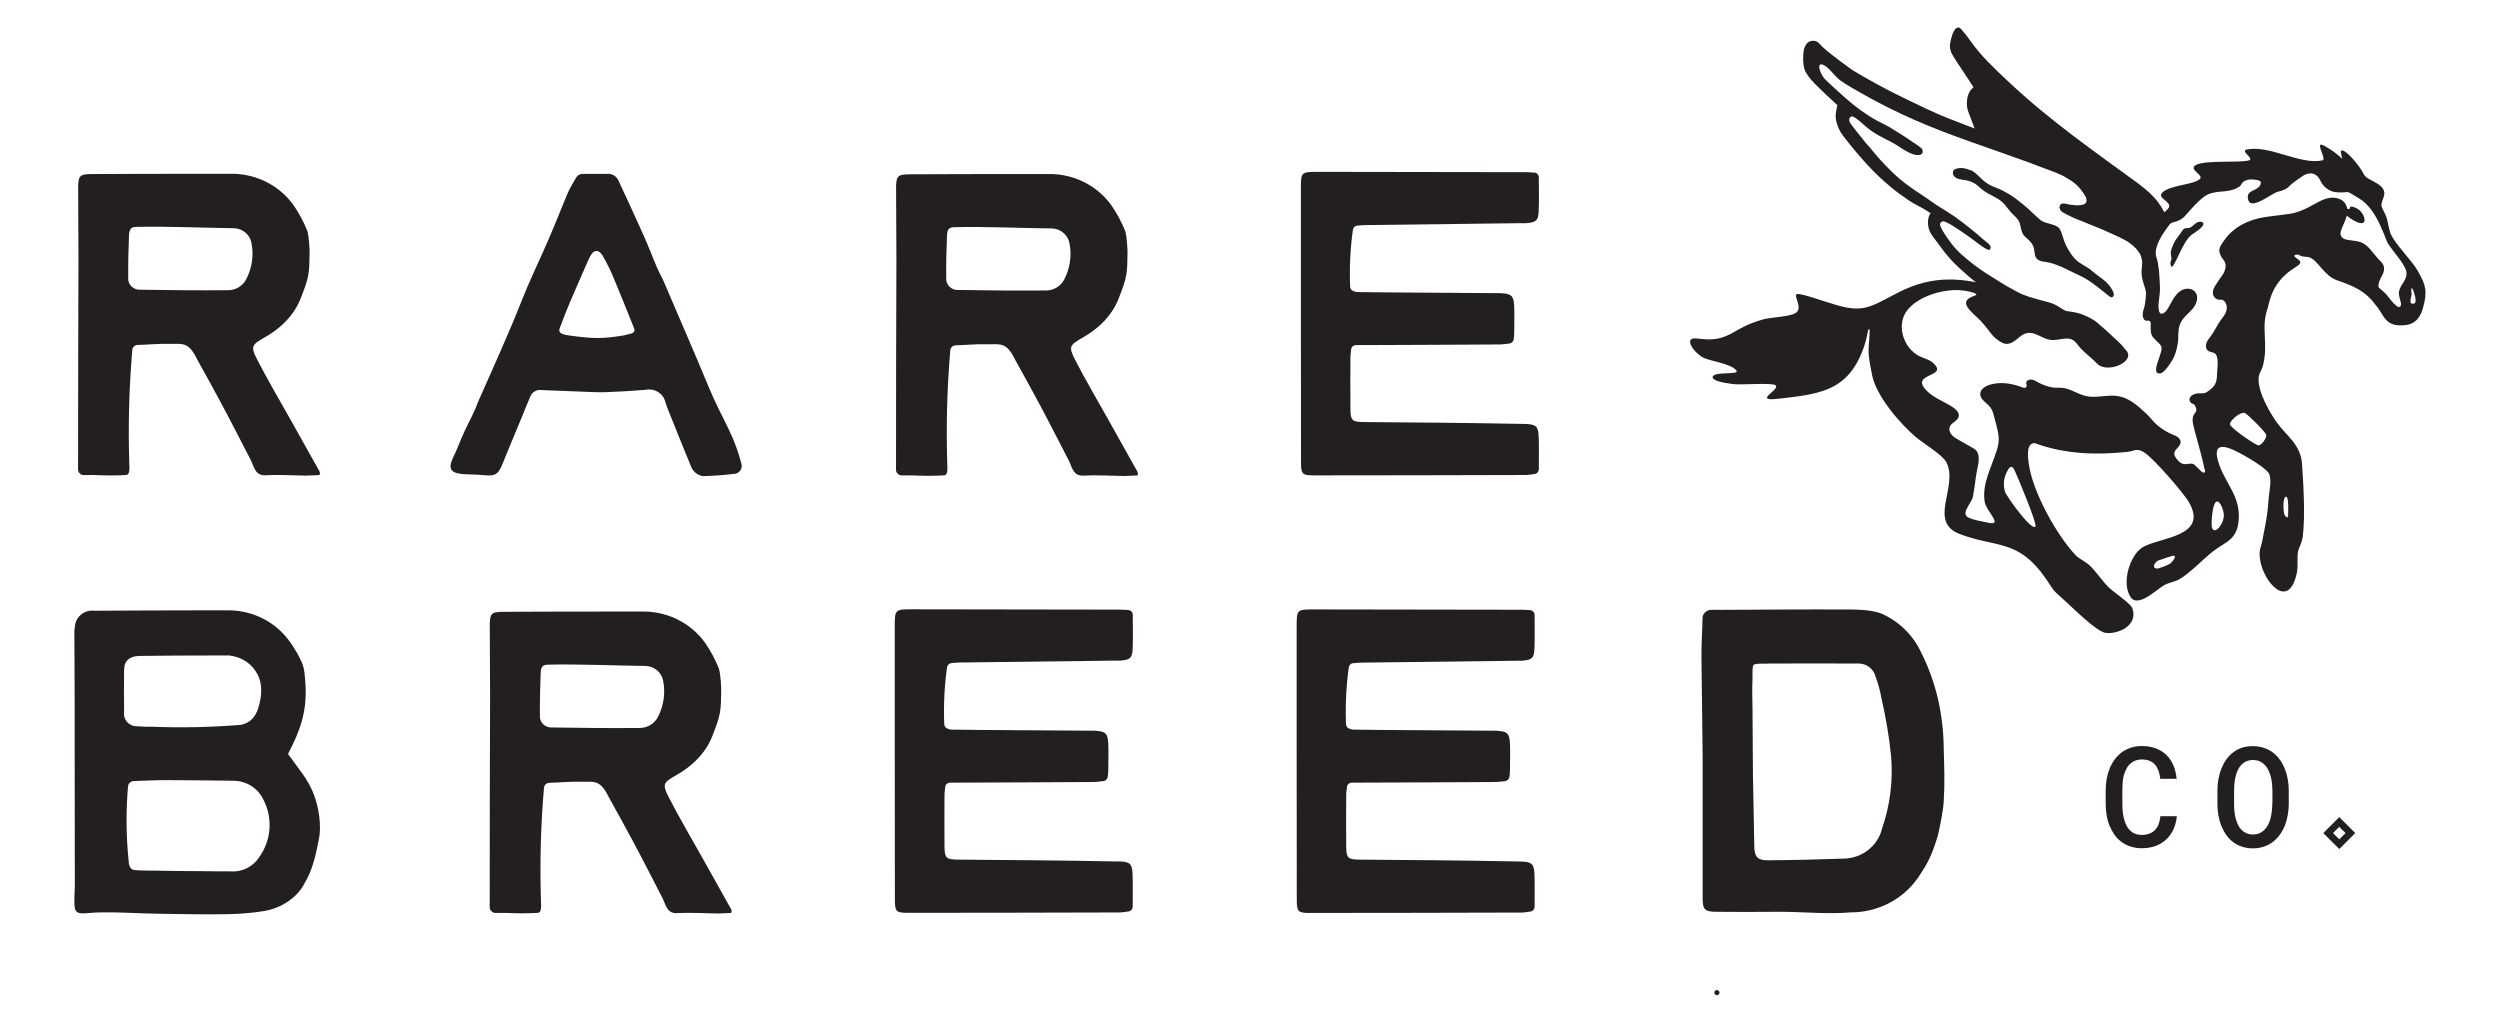 <svg xmlns="http://www.w3.org/2000/svg" id="Layer_1" data-name="Layer 1" viewBox="0 0 396 162"><defs><style>      .cls-1 {        fill: #231f20;      }    </style></defs><path class="cls-1" d="M116.05,69.35c-.92-2.08-2.01-4.06-2.96-6.15-.95-2.09-1.79-4.23-2.69-6.34-1.74-4.09-3.49-8.17-5.25-12.24-.31-.72-.72-1.4-1.03-2.12-.75-1.74-1.4-3.52-2.19-5.25-1.29-2.9-2.63-5.78-3.97-8.65-.29-.68-.99-1.11-1.74-1.06h-3.68c-1.2-.03-1.22.57-2.02,1.87-.23.37-.53,1.02-.7,1.42-1.06,2.57-2.08,5.15-3.19,7.69-1.33,3.04-2.78,6.02-4,9.12-2.14,5.45-4.61,10.78-6.97,16.17,0,0,0,0,0,0-.54,1.55-1.38,2.98-2.07,4.48-.68,1.47-1.07,2.64-1.78,4.11-.99,2.04-.32,2.64,2.05,2.73.8.04,1.63.03,2.41.11,2.23.24,2.62,0,3.41-1.96.96-2.4,1.98-4.79,2.97-7.19.45-1.1.87-2.21,1.36-3.29.26-.69.98-1.11,1.72-1.02,2.33.13,4.67.16,6.99.28,1.16.06,2.32.1,3.48.05,2.05-.08,4.09-.19,6.13-.37,1.42-.27,2.79.63,3.08,2.01.15.45.31.9.49,1.34,1.17,2.94,2.35,5.86,3.55,8.78.14.37.37.71.67.97.35.32.79.53,1.26.58,1.6-.04,3.21-.16,4.8-.35.42,0,.82-.18,1.07-.52.25-.33.31-.76.17-1.15-.35-1.38-.82-2.73-1.38-4.04ZM100.11,52.8l-1.27.32c-3.3.54-4.69.58-8.82,0-1.57-.22-1.52-.7-1.34-1.17.6-1.61.97-2.6,1.64-4.17.93-2.18,1.89-4.35,2.84-6.52.09-.22.25-.52.36-.73.54-1.02,1.34-1.04,1.91-.07.6,1.03,1.14,2.09,1.61,3.18,1.17,2.77,2.28,5.57,3.4,8.36.15.3.07.59-.32.8Z"></path><path class="cls-1" d="M215.03,35.74c.47-.04.91-.09,1.34-.09,8.21-.1,16.43-.2,24.64-.3h.73c1.52-.11,1.92-.39,1.98-1.8.08-1.74.04-3.48.03-5.46,0-.4-.33-.74-.74-.76-.79-.04-1.4-.08-2-.06-10.73-.02-21.45-.03-32.16-.05-2.78,0-2.79.02-2.79,2.77v19.03c0,8.07,0,16.13.02,24.2,0,1.89.21,2.08,2.05,2.08,11.19,0,22.38-.03,33.57-.06.02,0,.07,0,.09,0,.45-.04.91-.09,1.35-.17.36-.06.61-.39.61-.75,0-1.79.04-3.47-.02-5.14-.06-1.67-.43-1.99-2.25-2.03-4.59-.09-9.18-.15-13.77-.2-3.95-.04-7.89-.05-11.84-.1-1.65-.03-1.93-.27-1.96-1.94-.04-2.81,0-5.61,0-8.42,0-.02,0-.05,0-.07.03-.37.07-.75.12-1.12.05-.37.39-.64.77-.64h1.56c4.35-.03,16.91-.05,21.26-.1.5-.03,1-.08,1.5-.15.34-.05.61-.34.65-.68.04-.39.08-.7.08-1.02,0-1.41.06-2.82,0-4.23-.08-1.67-.44-1.96-2.24-2.05h-.73c-4.55-.05-17.31-.09-21.87-.17-.07,0-.13,0-.2-.02-.15-.04-.3-.08-.45-.14-.29-.11-.49-.38-.5-.69-.12-3.01.02-6.03.44-9.02.05-.36.35-.64.71-.67Z"></path><path class="cls-1" d="M175.64,66.62c-1.81-3.23-3.71-6.43-5.39-9.72-1.03-2.02-.79-2.27,1.29-3.45,4.66-2.64,5.65-6.17,5.83-6.63,1.15-2.89,1.2-3.68,1.23-6.72.01-.4-.07-2.4-.35-3.46-.58-1.46-1.33-2.85-2.22-4.14-2.17-3.01-5.68-4.84-9.46-4.93h-4.83c-5.88.01-11.76,0-17.64.04-1.93.01-2.16.26-2.16,2.24,0,3.76.05,7.52.05,11.29-.04,10.77-.06,21.54-.06,32.31.03.63-.12,1.12.16,1.46.28.35.57.4.71.4,2.05-.06,3.52.13,5.57.04.07,0,1.2-.04,1.3-.07.37-.12.41-.77.4-1.15-.22-6.34-.08-12.34.46-18.66.04-.43.41-.76.84-.77,1.7-.04,3.3-.22,4.9-.17,2.04.07,3.1-.53,4.52,2.44,1.3,2.35,2.61,4.69,3.87,7.06,1.61,3,3.13,6.03,4.7,9.04.58,1.43.85,2.4,2.43,2.26,1.68-.1,4.57.04,6.26.07l2.05-.08h0c.31-.09.06-.72-.05-.82-1.46-2.62-2.93-5.23-4.4-7.86ZM168.59,44.24c-.55,1.1-1.7,1.79-2.96,1.77-4.59.04-9.18,0-13.77-.08-.54.05-1.08-.14-1.47-.52-.38-.38-.57-.91-.51-1.44-.02-2.48.03-4,.12-6.61.04-1.1.36-1.36,1.17-1.38,5.23-.11,10.32.15,15.56.21,1.33.09,2.42,1.04,2.67,2.32.39,1.94.1,3.96-.81,5.73Z"></path><path class="cls-1" d="M13.23,75.25c2.04-.06,3.52.13,5.57.04.07,0,1.2-.04,1.3-.07.37-.12.41-.77.4-1.15-.22-6.34-.08-12.34.46-18.66.04-.43.41-.76.84-.77,1.7-.04,3.3-.22,4.9-.17,2.04.07,3.1-.53,4.52,2.44,1.3,2.35,2.61,4.69,3.87,7.06,1.61,3,3.13,6.03,4.7,9.04.58,1.43.85,2.4,2.43,2.26,1.68-.1,4.57.04,6.26.07l2.05-.08h0c.32-.09.06-.72-.05-.82-1.46-2.62-2.93-5.24-4.4-7.86-1.81-3.23-3.71-6.43-5.39-9.72-1.03-2.02-.79-2.27,1.29-3.45,4.66-2.64,5.65-6.17,5.83-6.63,1.15-2.89,1.2-3.68,1.23-6.72.01-.4-.07-2.4-.35-3.46-.58-1.46-1.33-2.85-2.22-4.14-2.17-3.01-5.68-4.84-9.46-4.93h-4.83c-5.88.01-11.76,0-17.64.04-1.93.01-2.16.26-2.16,2.24,0,3.76.05,7.52.05,11.29-.04,10.77-.06,21.54-.06,32.31.03.63-.12,1.12.16,1.46.28.35.57.4.71.4ZM20.43,37.32c.04-1.1.36-1.36,1.17-1.38,5.23-.11,10.32.15,15.56.21,1.33.09,2.42,1.04,2.67,2.32.39,1.94.1,3.96-.81,5.73-.55,1.1-1.7,1.79-2.96,1.77-4.59.04-9.18,0-13.77-.08-.54.05-1.08-.14-1.47-.52-.38-.38-.57-.91-.51-1.44-.02-2.48.03-4,.12-6.61Z"></path><path class="cls-1" d="M45.65,119.47s0-.06,0-.1c1.91-3.65,2.95-6.61,2.75-10.7-.03-.57-.08-1.32-.17-2.11-.07-.56-.2-1.12-.43-1.65-.52-1.19-1.13-2.18-1.92-3.3-2.16-3.02-5.66-4.85-9.43-4.93h-5.07c-5.45.01-10.94.02-16.43.06-.73-.09-1.47.11-2.05.56-.58.45-.95,1.1-1.02,1.82-.09.46-.12.93-.1,1.4,0,2.97.04,5.94.04,8.9.02,10.26.03,20.53.03,30.8,0,1.02-.11,2.04-.06,3.05.06,1.29.47,1.49,1.91,1.38.74-.06,1.49-.12,2.23-.13,3.1-.05,6.19.18,9.28.22,3.7.06,7.4.13,11.11.06,1.92-.04,3.84-.21,5.73-.53,2.49-.46,5.02-2.07,6.15-4.29,1.31-2.17,1.82-4.5,2.29-6.97.48-2.15.01-5.12-.78-7.18-.92-2.39-2.25-3.83-4.07-6.37ZM19.67,105.97c.02-1.3.86-2.04,2.4-2.07,2.49-.04,7.48-.06,7.48-.06h0s6.75-.02,6.75-.02c2.05.24,3.65,1.35,4.52,3.05.82,1.61.63,3.44.12,5.18-.4,1.48-1.41,2.61-2.97,2.78-4.65.37-9.31.47-13.97.28-.73.02-1.45,0-2.17-.07-.62.05-1.23-.19-1.65-.63-.42-.45-.61-1.06-.52-1.66-.04-2.26-.03-4.52,0-6.78ZM41,135.85c-.99,1.51-2.77,2.35-4.6,2.17-1.46,0-2.92,0-4.38-.03-1.87-.03-3.75,0-5.62-.05-.96-.03-1.93-.04-2.89-.04-1,0-1.24-.03-2.12-.07-1-.05-.99-1.21-1.03-1.68-.39-3.85-.41-7.73-.08-11.59.04-.46.43-.82.9-.84,1.81-.06,3.47-.15,5.14-.15,3.55,0,7.11.07,10.64.1,2.06,0,3.92,1.18,4.77,3.01,1.52,2.95,1.25,6.47-.72,9.16Z"></path><path class="cls-1" d="M177.18,136.46c-4.59-.09-9.18-.15-13.77-.2-3.95-.04-7.89-.05-11.84-.1-1.65-.03-1.93-.27-1.96-1.94-.04-2.81,0-5.61,0-8.42,0-.02,0-.05,0-.07.03-.37.07-.75.12-1.12.05-.37.39-.64.77-.64h1.56c4.35-.03,16.92-.05,21.26-.1.5-.03,1-.08,1.5-.15.34-.05.61-.34.65-.68.04-.39.08-.7.08-1.02,0-1.41.06-2.82,0-4.23-.08-1.67-.44-1.96-2.24-2.05h-.73c-4.55-.05-17.31-.09-21.86-.17-.07,0-.13,0-.2-.02-.15-.04-.3-.08-.45-.14-.29-.11-.49-.38-.5-.69-.12-3.01.02-6.03.44-9.02.05-.36.35-.64.71-.67.47-.04.91-.09,1.34-.09,8.22-.1,16.43-.2,24.64-.3h.73c1.52-.11,1.92-.39,1.98-1.8.08-1.74.03-3.48.02-5.46,0-.4-.33-.74-.74-.76-.79-.04-1.39-.08-2-.06-10.73-.02-21.45-.03-32.16-.05-2.78,0-2.8.02-2.8,2.77v19.03c0,8.07,0,16.13.02,24.2,0,1.89.21,2.08,2.05,2.08,11.19,0,22.39-.03,33.57-.06.02,0,.06,0,.09,0,.45-.04.91-.09,1.35-.17.36-.06.61-.39.61-.75,0-1.79.04-3.47-.02-5.14-.06-1.67-.43-1.99-2.25-2.03Z"></path><path class="cls-1" d="M214.36,105.05c.47-.04.91-.09,1.34-.09,8.21-.1,16.42-.2,24.64-.3h.73c1.52-.11,1.92-.39,1.98-1.8.08-1.74.04-3.48.03-5.46,0-.4-.33-.74-.74-.76-.79-.04-1.4-.08-2-.06-10.73-.02-21.45-.03-32.16-.05-2.77,0-2.79.02-2.79,2.77v19.03c0,8.07,0,16.13.02,24.2,0,1.89.21,2.08,2.05,2.08,11.19,0,22.38-.03,33.57-.06.02,0,.07,0,.09,0,.45-.04.9-.09,1.35-.17.36-.06.61-.39.61-.75,0-1.79.04-3.47-.02-5.14-.06-1.67-.43-1.99-2.25-2.03-4.59-.09-9.18-.15-13.77-.2-3.94-.04-7.89-.05-11.84-.1-1.65-.03-1.93-.27-1.96-1.94-.04-2.83,0-5.66,0-8.49h0c.03-.37.07-.74.12-1.1.05-.38.39-.66.77-.66h1.56c4.35-.03,16.91-.05,21.26-.1.5-.03,1-.08,1.5-.15.34-.05.61-.34.65-.68.04-.39.08-.7.08-1.02,0-1.41.06-2.82,0-4.23-.08-1.67-.44-1.96-2.24-2.05h-.72c-4.55-.05-17.31-.09-21.87-.17-.06,0-.13,0-.19-.02-.15-.04-.3-.08-.45-.14-.29-.11-.49-.38-.5-.69-.12-3.01.02-6.03.44-9.02.05-.36.35-.64.71-.67Z"></path><path class="cls-1" d="M304.3,103.33c-1.28-2.75-3.54-4.95-6.37-6.18-1.69-.55-3.32-.6-5.24-.61-6.69-.03-13.38.03-20.08.06-.49,0-.97-.03-1.45,0-.41-.02-.81.13-1.1.42-.29.29-.43.69-.38,1.08-.04,2.03-.2,4.07-.17,6.11.08,5.34.19,16.09.19,16.09v21.96c0,1.86.33,2.17,2.28,2.17,3.13.03,6.27.03,9.41,0,3.93-.04,7.88.42,11.79.09,4.2.01,8.13-1.99,10.53-5.34,1.71-2.5,2.3-3.74,3.24-6.79.38-1.65.89-4.18.94-5.52.18-2.74.08-5.47,0-8.2-.04-5.35-1.16-10.55-3.6-15.35ZM298.11,131.27c-.66,2.7-3.09,4.63-5.94,4.73-4.02.14-8.05.24-12.07.27-1.52,0-2.07-.35-2.21-1.82-.02-.7-.04-1.66-.05-2.47-.04-3.05-.12-6-.17-9.06-.05-3.45-.03-7.01-.07-10.47-.02-2.33-.09-2.61,0-5.05,0,0-.07-1.77.14-2.05.26-.34,2.15-.18,2.48-.25,5.24.01,9.03-.02,14.26,0,1.25.04,2.33.9,2.61,2.09.42,1.1.73,2.24.93,3.4.71,3.06,1.23,6.16,1.54,9.28.31,3.85-.18,7.73-1.45,11.39Z"></path><path class="cls-1" d="M111.28,135.92c-1.81-3.23-3.71-6.43-5.39-9.72-1.03-2.02-.79-2.27,1.29-3.45,4.66-2.64,5.65-6.17,5.83-6.63,1.15-2.89,1.2-3.68,1.23-6.72.01-.4-.07-2.4-.35-3.46-.58-1.46-1.33-2.85-2.22-4.14-2.17-3.01-5.68-4.84-9.46-4.93h-4.83c-5.88.01-11.76,0-17.64.04-1.93.01-2.16.26-2.16,2.24,0,3.76.05,7.52.05,11.29-.04,10.77-.06,21.54-.06,32.31.03.63-.12,1.12.16,1.46.28.35.57.4.71.4,2.05-.06,3.52.13,5.57.04.07,0,1.2-.04,1.3-.07.37-.12.41-.77.4-1.15-.22-6.34-.08-12.34.46-18.66.04-.43.41-.76.84-.77,1.7-.04,3.3-.22,4.9-.17,2.04.07,3.1-.53,4.52,2.44,1.3,2.35,2.61,4.69,3.87,7.06,1.61,3,3.13,6.03,4.7,9.04.58,1.43.85,2.4,2.43,2.26,1.68-.1,4.57.04,6.26.07l2.05-.08h0c.32-.09.06-.72-.05-.82-1.46-2.62-2.93-5.23-4.4-7.86ZM104.23,113.54c-.55,1.1-1.7,1.79-2.96,1.77-4.59.04-9.18,0-13.77-.08-.54.05-1.08-.14-1.47-.52-.38-.38-.57-.91-.51-1.44-.02-2.48.03-4,.12-6.61.04-1.1.36-1.36,1.17-1.38,5.23-.11,10.32.15,15.56.21,1.33.09,2.42,1.04,2.67,2.32.39,1.94.1,3.96-.81,5.73Z"></path><path class="cls-1" d="M336.21,123.93c.05-.41.12-.79.21-1.15.12-.41.28-.78.47-1.12.19-.34.43-.61.72-.82.21-.17.45-.31.72-.4.27-.09.58-.14.91-.14.48,0,.9.07,1.24.21.35.14.64.34.88.61.23.27.41.59.55.97.13.38.22.8.27,1.27h2.6c-.08-.79-.25-1.5-.52-2.14-.27-.64-.64-1.19-1.11-1.64-.46-.45-1.02-.79-1.67-1.04-.65-.24-1.39-.37-2.22-.37-.61,0-1.18.08-1.69.25-.52.17-.99.4-1.41.69-.45.32-.84.72-1.18,1.17-.34.46-.62.97-.84,1.53-.2.5-.35,1.04-.45,1.61-.1.57-.15,1.16-.15,1.77v2.15c0,.64.05,1.26.16,1.85.1.59.26,1.14.47,1.64.21.51.47.98.77,1.41.31.43.67.8,1.08,1.1.43.32.91.58,1.46.75.54.18,1.14.27,1.79.27.79,0,1.52-.12,2.17-.36.65-.24,1.22-.59,1.69-1.03.47-.44.85-.97,1.14-1.6.29-.62.47-1.32.54-2.08h-2.61c-.04.48-.14.9-.28,1.27-.14.37-.34.67-.57.92-.25.25-.54.44-.89.57-.35.13-.74.2-1.19.2-.38,0-.71-.05-1-.16-.29-.1-.55-.26-.77-.46-.22-.19-.4-.41-.56-.67-.16-.26-.28-.55-.38-.87-.13-.38-.23-.8-.29-1.27-.06-.46-.09-.96-.09-1.48v-2.17c0-.43.02-.84.07-1.25Z"></path><path class="cls-1" d="M361.85,121.63c-.21-.5-.47-.96-.78-1.37-.31-.42-.67-.78-1.09-1.09-.42-.31-.89-.55-1.42-.72-.53-.17-1.1-.26-1.73-.26s-1.19.08-1.7.25c-.52.17-.98.41-1.38.72-.42.32-.78.69-1.09,1.12-.31.43-.56.9-.77,1.41-.22.53-.38,1.1-.49,1.7-.11.6-.16,1.22-.16,1.86v2.08c0,.61.05,1.21.15,1.79.1.58.25,1.13.45,1.64.21.53.47,1.02.78,1.47.31.45.68.83,1.1,1.15.41.31.88.55,1.4.73.52.18,1.1.27,1.73.27s1.16-.08,1.67-.25c.51-.17.97-.39,1.39-.68.43-.32.81-.7,1.15-1.14.33-.44.61-.93.83-1.46.21-.53.37-1.09.48-1.68.11-.59.17-1.2.17-1.84v-2.08c0-.66-.06-1.29-.17-1.9-.12-.61-.29-1.18-.52-1.71ZM359.93,127.32c0,.39-.03.77-.07,1.15-.04.38-.1.74-.19,1.09-.1.4-.24.76-.41,1.09-.17.33-.38.61-.63.85-.22.21-.47.38-.77.5-.3.12-.63.18-1,.18s-.72-.06-1.01-.19c-.29-.13-.55-.3-.77-.51-.23-.23-.43-.51-.59-.85-.16-.34-.29-.7-.38-1.09-.09-.35-.15-.71-.18-1.08-.04-.38-.05-.75-.05-1.14v-2.1c0-.39.02-.78.06-1.16.04-.39.1-.75.19-1.1.09-.4.23-.77.4-1.1.17-.33.39-.61.64-.85.21-.19.45-.35.74-.46.28-.11.6-.17.95-.17s.7.06.98.17c.29.12.54.27.77.48.25.23.47.51.64.84.18.33.32.69.43,1.09.09.35.16.71.2,1.09.04.38.06.77.07,1.17v2.1Z"></path><path class="cls-1" d="M271.94,156.82c-.23.01-.4.2-.39.43.01.23.21.4.43.39.23-.01.4-.21.39-.43s-.21-.4-.43-.39Z"></path><path class="cls-1" d="M368.01,131.96l2.53,2.53,2.53-2.53-2.53-2.53-2.53,2.53ZM370.54,132.95l-.99-.99.99-.99.99.99-.99.99Z"></path><path class="cls-1" d="M348.87,35.2c-.19-.12-.44-.09-.66-.04-.42.1-.9.72-1.3.89-.6.27-.77-.3-1.46.81-.41.67-.84,1.02-1.12,1.69-.38.93-.61,1.23-.39,2.21.12.5-.35.63-.02,1.45.43.55,1.73-3.86,3.2-5,.31-.24,2.51-1.51,1.74-2.01Z"></path><path class="cls-1" d="M331.35,42.89c-.85-.75-1.92-1.06-2.67-1.89-.79-.86-1.41-1.92-1.79-3.06-.18-.54-.31-1.1-.58-1.59-.52-.95-2.28-.81-3.08-1.48-1.1-.91-1.49-1.43-2.59-2.34-.76-.63-1.54-1.26-2.39-1.76-.64-.37-1.27-.74-1.96-.99-.66-.24-1.3-.53-1.87-.98-.29-.23-.55-.49-.82-.74-.48-.45-1.03-1.04-1.69-1.17-.66-.28-1.35-.38-2.09-.15-.39.12-.59.52-.44.91.34.86,1.48.76,2.17.93.61.16,1.16.35,1.63.77.53.48,1.07.93,1.69,1.28.73.42,1.53.73,2.17,1.28.7.6,1.17,1.43,1.83,2.07.53.51.94.87,1.12,1.59.16.68.22,1.43.79,1.93.43.38.89.77,1.18,1.28.31.54.25,1.07.39,1.65.24.99,1.17.97,1.97,1.11.16.03.32.06.47.1.25.06.54.16.84.27.74.27,1.47.59,2.18.96.92.48,1.96.88,2.83,1.43,1.21.77,2.33,1.76,3.47,2.63.11.09.24.18.38.17.2-.01.33-.23.34-.44,0-.21-.08-.41-.17-.6-.81-1.58-2.11-2.1-3.33-3.18Z"></path><path class="cls-1" d="M383.01,42.95c-1.04-1.79-3.78-4.43-4.38-6.05-.26-.7-.36-1.68-.6-2.46-.18-.6-.74-1.39-.81-1.9-.06-.47.39-1.2.45-1.76.17-1.77-2.71-2.11-3.21-3.13-.81-1.66-3.29-4.37-3.65-3.73-.04.08.03.62.21,1.25-1.04-1.04-2.88-2.2-3.3-2.26-.82-.1.82,2.34.17,2.49-3.48.78-8.32-2.44-11.95-1.73-1.26.24,1.32,1.48.25,1.75-1.65.41-7.08-.11-8.44.76-1.08.7,1.34,1.54.73,2.15-.96.96-4.72.96-5.95,2.15-.98.94,1.56,1.44,1,2.42-.13.23-.38.47-.7.71-.05-.13-.55-.94-.66-1.11-.41-.61-.62-.87-1.05-1.32-.4-.43-.84-.84-1.3-1.22-.92-.77-1.9-1.46-2.87-2.16-.97-.71-1.95-1.42-2.93-2.13-1.87-1.36-3.73-2.73-5.57-4.12-1.79-1.36-3.55-2.74-5.27-4.17-1.77-1.47-3.51-3-5.19-4.58-2.1-1.98-4.24-3.97-5.9-6.36-.48-.69-.84-1.13-1.44-1.82-.16-.19-.35-.33-.62-.23-.28.1-.42.34-.56.59-.2.34-.34.89-.44,1.27-.11.43-.17.73-.17,1.17,0,.41.22.98.56,1.53.52.85.81,1.28,1.36,2.09.64.93,1.2,1.84,1.82,2.78-.24.19-.48.46-.61.69-.16.27-.37.88-.41,1.32-.03.34-.04.75,0,1.09.07.44.2.8.36,1.22.2.51.57,1.55.84,2.22-1.25-.49-2.5-.98-3.81-1.48-2.62-1-5.01-2.21-7.54-3.43-1.36-.65-2.71-1.35-4.03-2.07-1.35-.74-2.7-1.49-4.01-2.31-.19-.13-.37-.26-.55-.39-.85-.61-1.69-1.24-2.52-1.89-.65-.5-1.31-1.02-1.88-1.61-.02-.02-.03-.04-.05-.05-.18-.22-.35-.41-.61-.54-.33-.16-.73-.18-1.07-.05-.56.22-.81.72-.96,1.27-.07.27-.1.55-.11.83-.02.41-.04.83,0,1.24.03.36.09.73.19,1.08.12.4.37.78.62,1.12.34.47.73.91,1.14,1.31,1.13,1.12,2.27,2.22,3.46,3.27-.08.24-.11.45-.16.7-.18.85-.17,1.44.09,2.26.16.5.4,1.09.71,1.52.45.64.99,1.32,1.48,1.93,1.79,2.18,3.21,3.8,5.31,5.68.67.6,1.71,1.47,2.45,1.99,1.01.7,1.65,1.23,2.75,1.78.67.33,1.66.92,2.14,1.26-.56.58-.53,2.07-.14,2.88.32.67.79,1.22,1.24,1.81.42.55.81,1.13,1.25,1.66.44.53,1.02,1.25,2.11,2.26.74.69,2.55,2.28,2.77,2.33-9.07-1.84-13.03,2.51-16.86,3.8-2.54.86-4.76-.05-7.32-.83-1.47-.45-2.89-.99-4.01-1.12-1.21-.13,1,2.25-.5,3.05-1.16.62-3.76.58-5.18,1-2.16.64-3.14,1.19-4.61,2.03-2.73,1.57-4.38,1.05-5.98.95-1.95-.13-.26,2.35,1.32,3.1,1.05.5,4.46.94,5.16,2.03.46.71-3.82.02-3.79,1.05.02.45,1.32.83,3.26,1.06,1.38.16,6.18-.26,6.71.19.81.69-3.7,2.58.36,2.14,6.36-.7,10.41-1.24,12.91-6.44,1.43-2.97,1.22-4.68,1.57-4.61.2.04-.11,2.33-.11,3.44,0,1.19.34,2.69.55,3.8.66,3.44,4.51,7.79,6.92,9.86,1.14.97,4.3,2.84,4.89,4.06,1.88,3.85-3.01,9.36,2.08,11.31,5.79,2.21,9.27.73,13.63,7.05,1.35,1.95.87,1.6,2.64,3.16,1.4,1.24,5.32,5.21,6.81,5.44,1.84.29,5.3-1.09,4.25-3.94-.27-.72-3.04-2.55-3.84-3.37-1.04-1.06-1.89-2.43-2.99-3.44-.58-.53-1.61-.99-2.15-1.56-2.94-3.12-6.74-9.85-7.4-14.39-.16-1.09-.45-3.33.88-3.35.03,0,.06,0,.09.02,4.85,1.75,9.58,1.87,14.56,1.38,1.32-.13,1.59-.79,3.04.28,1.39,1.03,5.9,6.12,6.81,7.72,3.11,5.44-4.67,5.52-7.3,7.06-2.07,1.22-3.48,5.7-1.94,7.96,1.18,1.72,4.24-1.36,5.35-1.95.75-.4,1.63-.48,2.41-.94,1.69-1.01,3.62-3.07,5.24-4.36,1.94-1.54,3.88-1.76,4.11-5.06.24-3.59-1.94-5.57-3.02-8.49-1.78-4.82,2.03-2.7,4.02-1.58.83.47,3.62,2.1,3.87,2.96.35,1.22-.07,2.67-.15,3.89-.17,2.75-.49,3.9-.97,6.48-.24,1.32-.63,1.47-.36,3.15.55,3.47,4.32,7.81,5.71,2.49.37-1.4.12-2.42.26-3.66.07-.68.65-1.47.78-2.54.41-3.39.11-8-.11-11.45-.2-3.16-2.41-4.42-3.99-6.62-.55-.77-1.24-1.87-1.81-3.05-.68-1.4-1.18-2.91-1.08-4.1.06-.65.51-1.22.67-1.82.94-3.63-.39-6.06.78-9.19.61-3.13,2.06-5.01,4.45-6.49,1.53-.95.15-1.1-.28-1.74-.04-.05.44-.39.85-.11.49.33,1.06.15,1.61.35,1.34.5,2.31,2.93,4.35,3.62,2.65.9,4.51,1.75,5.98,3.76,1.31,1.41,1.45,3.24,3.76,3.37,1.98.11,3.27-.56,3.87-2.77.71-2.59.47-3.61-.83-5.83ZM343.67,89.32c-.28.17-1.52.68-1.81.72-1.01.14-.76-.86,0-1.25.2-.1,2.25-.77,2.38-.77.72,0-.22,1.09-.57,1.3ZM362.11,78.68c.46-.05.35,2.51.32,2.99,0,0,0,0,0,0-.05.62-.45.07-.55-.1-.2-.37-.36-2.84.23-2.9ZM322.41,83.4c-.59.82-4.61-4.84-4.81-5.5-.35-1.14-.19-2.23.32-3.22.37-.7.73-1.14,1.19-.18.36.75,3.61,8.46,3.3,8.89ZM351.24,79.44c.54.08,1.03,1.59,1.02,2.18-.04,1.69-1.77,3.36-1.93,1.66-.06-.64.12-3.96.91-3.84ZM358.98,68.91c.05.55-.78,1.63-1.24,1.64-.4.01-4.59-2.86-4.53-3.37.07-.64,1.62-1.95,2.35-1.77.37.09,3.39,3.1,3.43,3.5ZM379.97,46.24c-.03.74.39,1.66.35,1.98-.18,1.48-2.14-1.42-2.35-1.62-.42-.41-.82-.76-1.2-1.07,0-.06-.01-.11-.02-.17,0-.05,0-.09,0-.14,0,.02,0,.03,0,.05,0-.03,0-.05,0-.1,0-.04,0-.07.01-.06.01-.11.03-.21.05-.31.01-.05.02-.09.04-.14,0-.01,0-.03.01-.04.08-.21.17-.4.27-.6.19-.38.43-.78.49-1.21.04-.28.02-.56-.09-.81-.09-.2-.21-.37-.36-.53-.01-.01-.03-.03-.04-.04-.02-.02-.05-.05-.07-.07-.04-.04-.07-.08-.11-.11-.08-.06-.15-.14-.22-.21-.46-.53-.88-1.09-1.35-1.61-.32-.36-.6-.62-1.02-.86-.32-.19-.69-.3-1.05-.37-.62-.12-1.01-.11-1.62-.24-.8-.17-1.17-.72-.83-1.55.09-.22.11-.32.21-.54.2-.44.4-.88.55-1.34.04-.12.08-.25.11-.37.55.49,1.36.92,1.72,1.07,1.72.61,1.09-1.22.34-1.89l-.07-.06c-.27-.24-.97-.61-1.39-.55-.11.04-.09.3-.17.35-.07.04-.2.05-.33.03-.11-.59-.47-1.2-1-1.48-.51-.28-1.19-.37-1.76-.29-.59.08-1.15.3-1.68.57-.33.17-.66.35-.99.53-.15.08-.3.16-.45.24-.04.02-.08.04-.09.05-.08.04-.15.08-.23.12-.68.35-1.39.65-2.12.85-.03,0-.34.08-.36.09-.06.01-.11.02-.17.03-.21.04-.43.07-.64.1-.51.07-1.02.13-1.54.2-.72.09-1.45.17-2.17.29-2.47.39-4.86,1.55-6.31,3.66-.36.52-.89,1.18-.77,1.81.13.66.43.99.72,1.38.51.71.21,1.73-.32,2.43-.53.7-.62.88-1.09,1.62-.23.37-.4.8-.34,1.23.06.43.31.71.72.88.44.18.67-.14,1.11.31.35.36.41.82.34,1.33-.07.5-.39.93-.69,1.33-.95,1.26-1.01,1.79-1.96,3.05-.24.31-.48.63-.58,1.01-.1.38-.04.82.26,1.08.26.22.64.24.96.37.9.35.52,2.46.5,3.24-.01.57-.03,1.17-.29,1.68-.29.56-.83.94-1.35,1.3-.38.26-.98.16-1.44.2-.88.08-1.39.64-1.28,1.1.15.63.68.45.86.81.75,1.47-.7.84-.3,2.97.12.61.37,1.46.56,2.16.43,1.58.92,3.29,1.24,4.88.04.17.25.59-.1.63-.39.05-1.32-1.29-1.72-1.39-.68-.16-1.27.32-2.02-.21-.38-.27-1.06-1.08-.92-1.58.09-.31.33-.56.55-.8.22-.24.43-.53.44-.85,0-.32-.2-.61-.46-.8-.25-.19-.56-.3-.85-.42-.84-.35-1.62-.83-2.32-1.41-.68-.56-1.17-1.29-1.81-1.88-1.26-1.17-2.62-2.45-4.38-2.77-1.53-.27-3.1.22-4.64.07-1.46-.14-2.6-1.09-3.98-1.35-.65-.12-1.35,0-2.01-.13-.74-.15-1.45-.41-2.11-.77-.34-.19-.69-.41-1.08-.45-.23-.02-.52.05-.68.21-.33.33.04.63-.1.9-.2.39-.67.11-1.04-.02-1.55-.52-3.08-.74-4.68-.3-.75.21-1.57.69-1.6,1.46-.03.94,1.07,1.44,1.63,2.19.31.43.45.95.58,1.47.13.51.26,1.02.4,1.54.38,1.49.47,2.45-.04,3.89-.8,2.57-2.32,5.21-1.87,8.01.13.81.9,1.73,1.35,2.53.47.84.21.99-.75.8-1.08-.24-2.41-.4-3.34-.91-1.01-.83.87-2.34.9-3.39.29-1.37.37-2.8.66-4.16.21-.97.61-2.64-.55-3.3-.82-.47-1.63-.93-2.45-1.4-.39-.22-.79-.45-1.07-.8-.29-.34-.44-.83-.28-1.25.28-.69,1.29-.92,1.43-1.65.1-.55-.37-1.04-.83-1.36-1.4-.98-3.14-1.51-4.33-2.77-2.66-2.82,3.74-1.99,1.06-4.36-.55-.48-1.29-.65-1.96-.95-2.18-.99-3.43-3.66-2.81-5.97.79-2.92,5.41-4.74,8.94-4.58,1.04.05,2.66.41,2.71.68.02.13-.23.18-.38.24-1.95.71-1.46,1.64.41,3.31.86.77,1.54,1.65,2.24,2.57.49.65,1.13,1.19,1.86,1.55.75.37,1.46.07,2.1-.43.56-.43,1.09-.97,1.79-1.11,1.28-.26,2.41.89,3.71,1.07.83.12,1.66-.18,2.5-.21,1.38-.05,1.6.85,2.4,1.66.8.82,1.73,1.51,2.54,2.34,1.61,1.64,6.26-.41,4.5-2.2-.03-.03-.06-.07-.1-.1-.36-.53-1.06-1.21-2.02-2.07-.54-.53-1.12-1.07-1.72-1.55-.71-.67-1.39-1.26-3.11-1.92-.56-.22-1.47-.4-2.33-.5-.47-.05-1.17-.64-1.76-.95-.76-.41-1.43-.5-2.26-.74-1.34-.39-2.57-.67-3.74-1.29-1.17-.62-1.94-1.04-3.05-1.75-.55-.36-1.51-.93-2.06-1.28-1.27-.82-2.57-1.83-3.7-2.82-.45-.39-1.19-1.11-1.64-1.71-.45-.58-1.18-1.61-1.36-1.95-.19-.35-.29-.45-.49-.89-.15-.36-.1-.7.35-.84.53-.11,2.76,1.44,4.42,2.62.67.47,2.8,2.26,3.06,1.84.43-.69-.62-1.17-1.2-1.72-.57-.55-2.41-2.03-3.17-2.6-1.17-.88-1.38-1.03-2.62-1.81-.46-.3-1.15-.68-1.6-1-.66-.47-1.59-1.12-2.27-1.57-1.12-.74-1.57-1.03-2.48-1.72-1.69-1.28-2.77-2.43-4.21-3.99-.39-.43-1.17-1.39-1.56-1.85-.47-.47-.89-1.04-1.31-1.57-.56-.7-1.13-1.38-1.65-2.11-.24-.34-.37-.81.04-1.1.4-.39,2.09,1.42,3.1,2.14,1.74,1.24,2.88,1.52,4.47,2.56.57.37,2.52,1.8,3.56,1.26.27-.14.29-.48.19-.76-.11-.3-1-.82-1.47-1.15-1.13-.8-2.14-1.4-3.06-1.98-1.22-.78-1.5-.82-2.71-1.48-1.74-.96-3.43-2.2-4.92-3.53-.63-.56-2.8-2.51-3.28-3.02-.54-.57-.87-1.52-.89-1.8-.07-.98.89-.33,1.14-.14.78.6,1.42,1.6,2.22,2.17,1.05.75,2.19,1.37,3.31,2.01,1.46.83,2.93,1.62,4.44,2.37,2.73,1.36,5.54,2.57,8.39,3.67,2.89,1.12,5.82,2.13,8.75,3.16,1.65.58,3.3,1.16,4.94,1.76,1.6.58,2.22.87,4.28,1.62.4.14,1.12.46,1.7.83.45.26,1.07.65,1.36.92.53.47.66.59,1.4,1.61.14.2.59.91.33,1.37-.29.6-1.82.46-2.69.32-.32-.05-.85-.28-1.22-.09-.29.14-.37.52-.24.8.25.53.5.52,1.13.89.29.17,1.13.53,1.43.67.37.17.62.24.95.37.71.28.97.41,1.67.69,1.34.52,1.83.74,3.14,1.34.91.41,1.62.72,2.47,1.24.41.27.94.71,1.28,1.06.2.24.52.66.67.93.18.38.32,1.03.3,1.45-.04.85-.23,1.3.04,2.52.11.52.55,1.65.56,2.08.01.46-.07,1.76-.33,2.52-.44,1.27.02,1.78.19,1.88.22.12.46,0,.68.08.3.11.2.72.2.97,0,.43,0,.88.17,1.28.04.1.09.2.16.29.1.13.22.26.35.38.34.41.73.6.99,1.08,0,.02.02.05.03.07.3.92-1.5,3.72-.57,4.22.81.33,1.68-1.16,2.03-1.64.95-1.3,1.19-3.25,1.21-3.73,0-.94,0-1.9.43-2.72.44-.85,1.28-1.42,1.89-2.16.61-.74.98-1.88.37-2.62-.45-.55-1.31-.64-1.96-.36-.65.28-1.14.85-1.51,1.46-.37.61-.67,1.26-1.08,1.84-.23.32-.65.65-.98.43-.22-.14-.29-.62-.29-1.22.05-.87.23-1.88.24-2.56,0-.72-.06-1.43-.1-2.15-.04-.73-.12-1.46-.26-2.18-.1-.51-.34-.97-.32-1.5.01-.46.14-.91.3-1.34.38-.97.97-1.84,1.58-2.68.09-.13.19-.25.28-.38.16-.21.39-.34.64-.4.73-.16,1.41-.48,1.89-1.05,1.06-1.25,2.21-2.43,2.89-2.94,1.81-1.35,3.67-.42,5.56-1.58.5-.18.31-.91,1.48-1.17.32-.07,1.46-.07,1.9.22.11.07.16.22.13.36-.28,1.29-2.19.9-2.06,2.28.21,2.43,3.83-.84,4.88-.99.56-.08,1.39-.48,1.57-.73.6-.65,1.44-1.15,2.14-1.66.8-.58,1.91-.75,2.58.14.19.25.33.53.47.81.4.74,1.27,1.37,2.1,1.52.43.07.86.08,1.3.06,1.14-.05.59-.25,2.61.97,2.94,1.78,4.04,6.39,4.61,7.23.92,1.37,1.97,2.41,2.65,3.77.84,1.68-.91,2.6-.96,3.84ZM382.37,48.08c-1.02.25-.29-1.22-.38-1.64-.1-.42-.05-1.15.22-.57,0,0,.83,2.05.17,2.21Z"></path></svg>